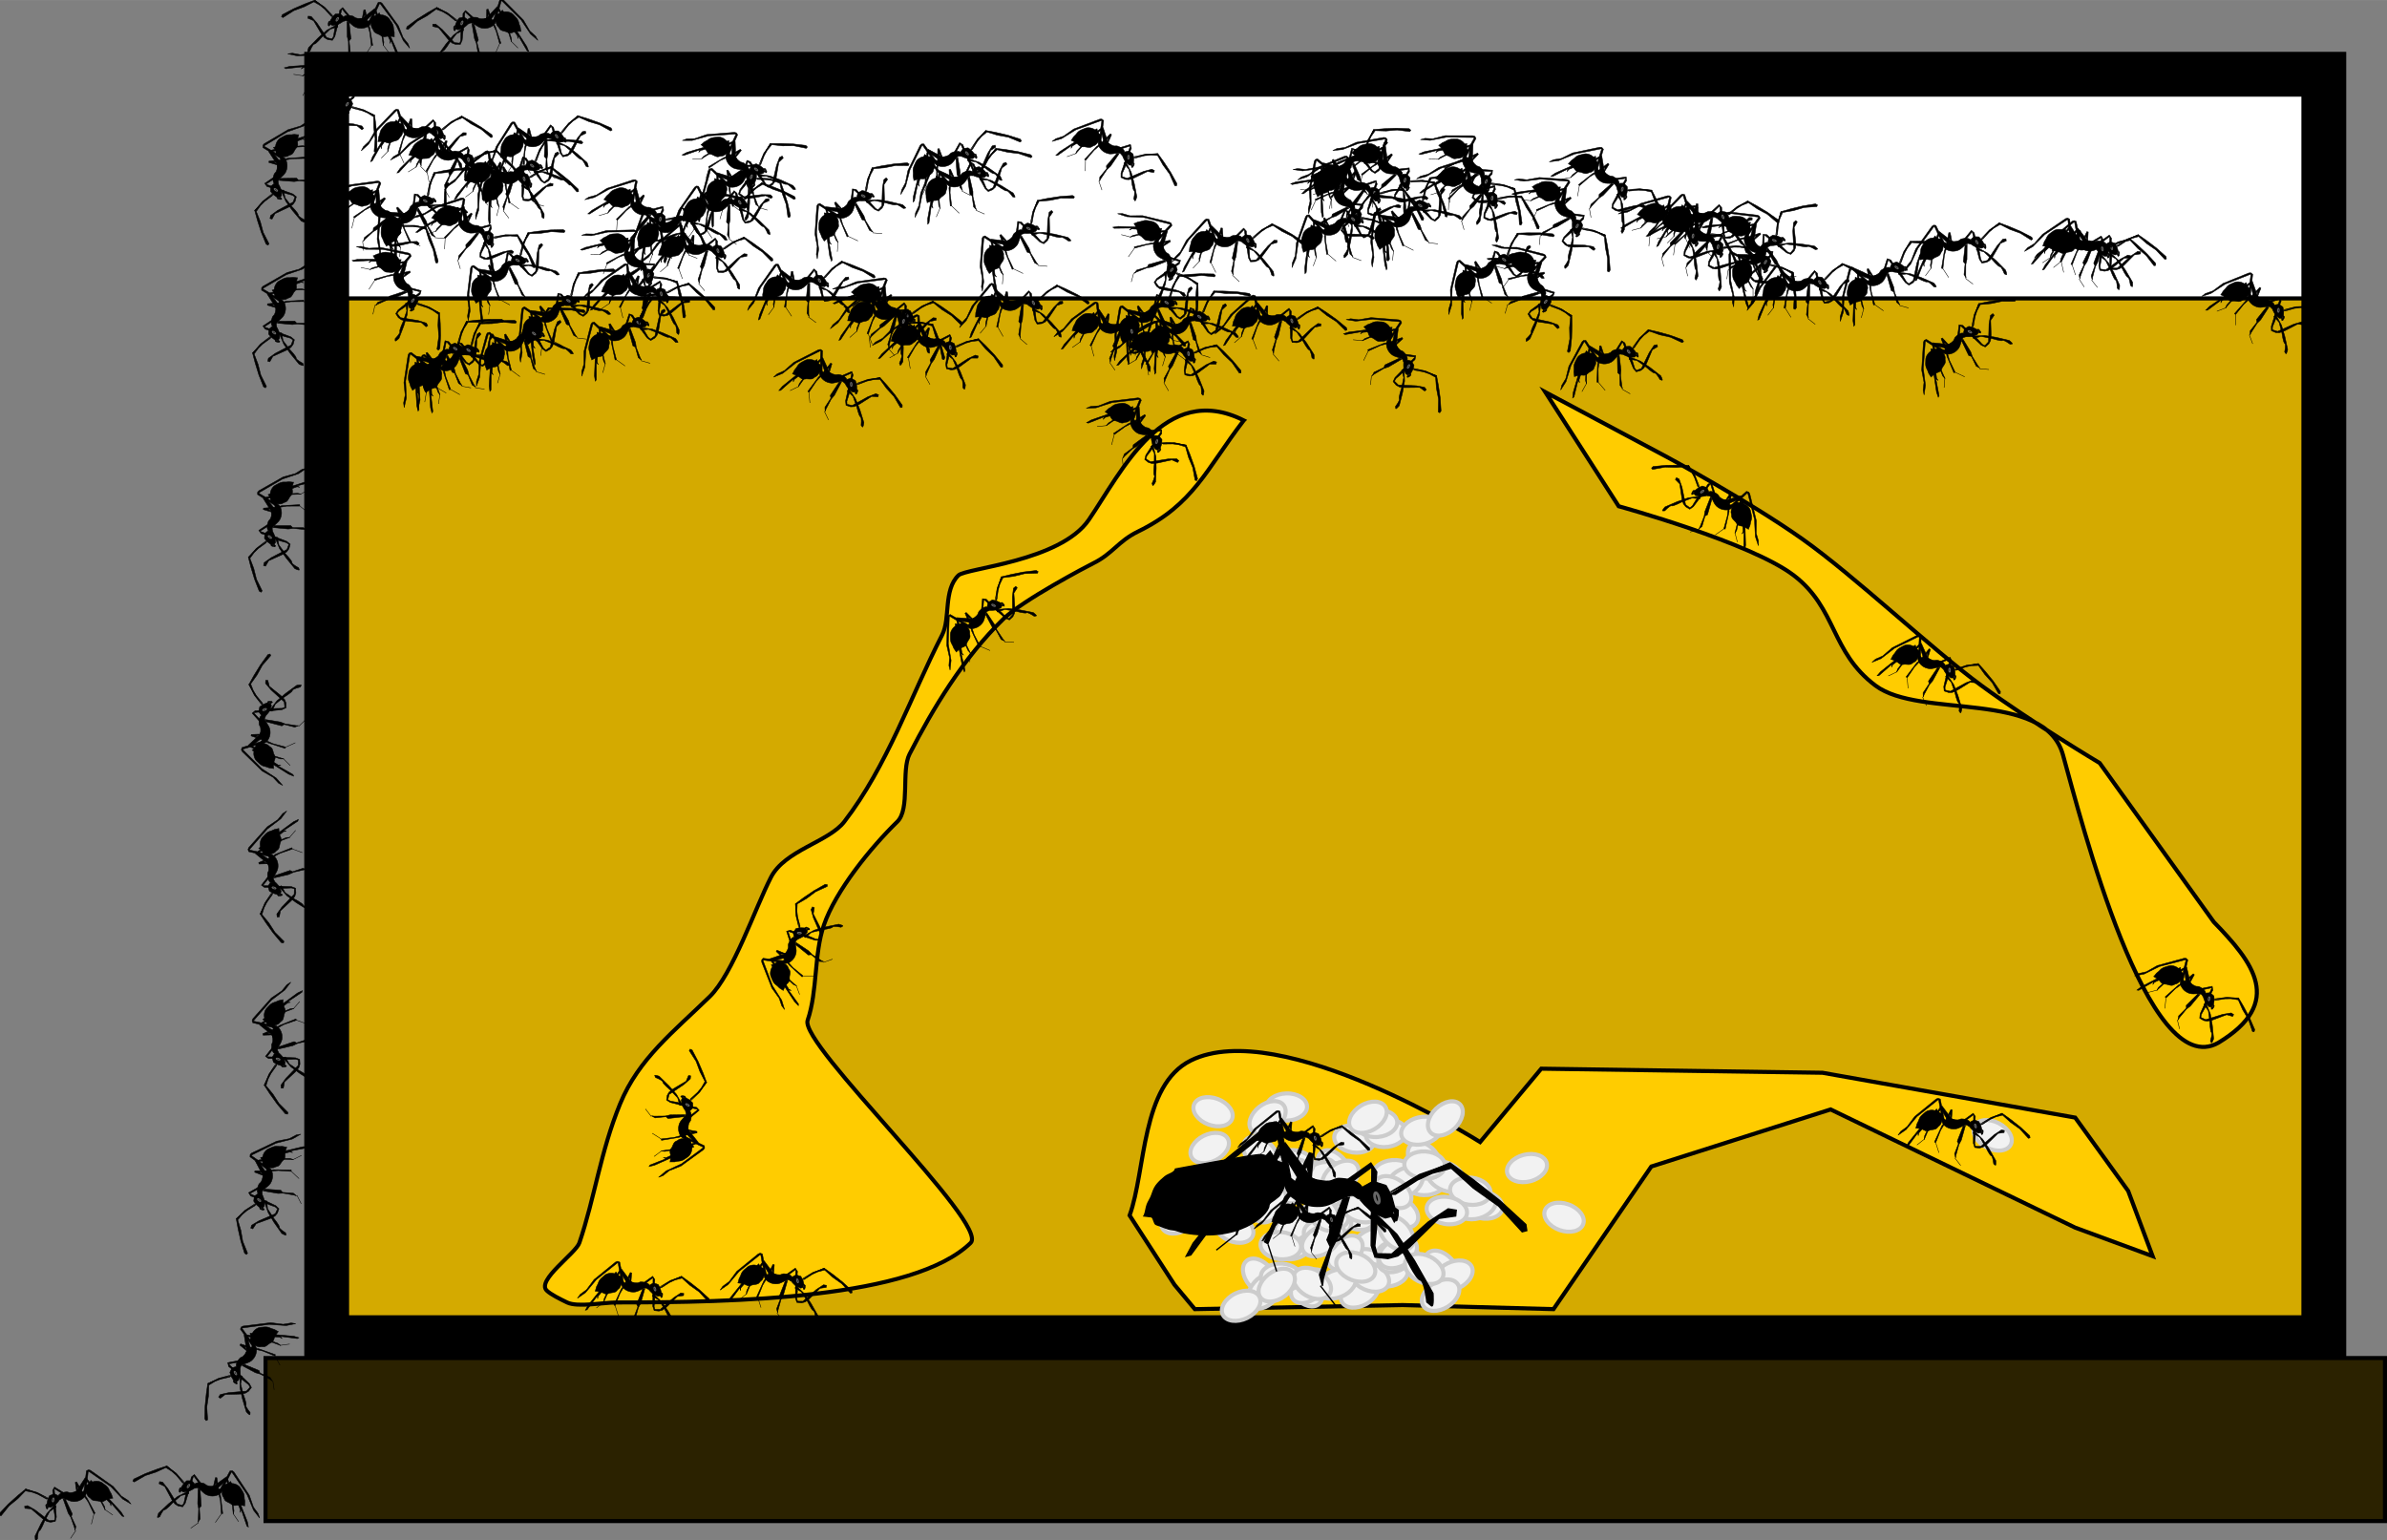 <?xml version="1.0" encoding="UTF-8"?>
<svg width="165.28mm" height="106.64mm" version="1.1" viewBox="0 0 585.65 377.85" xmlns="http://www.w3.org/2000/svg" xmlns:xlink="http://www.w3.org/1999/xlink">
<rect x="0" y="0" width="585.65" height="377.85" fill="#808080" stroke="none"/>
<g transform="translate(345.15 -449.15)">
<path d="m-260 462.36h490v320h-500v-320z" fill-rule="evenodd" stroke="#000" stroke-width="1px"/>
<path d="m-260 472.36h480v300h-480z" fill="#fff" fill-rule="evenodd" stroke="#000" stroke-width="1px"/>
<path d="m-280 782.36v40h520v-40z" fill="#2b2200" fill-rule="evenodd" stroke="#000" stroke-width="1px"/>
<path d="m-260 522.36h480v250h-480z" fill="#d4aa00" fill-rule="evenodd" stroke="#000" stroke-width="1px"/>
<path d="m-39.993 552.29c-19.484-9.8-30.015 12.692-38.003 24.373-7.018 10.261-30.168 11.86-32.003 13.649-3.742 3.648-1.921 10.57-4 14.624-7.726 15.064-13.397 32.037-24.002 45.821-3.823 4.969-14.581 6.981-18.001 13.649-3.865 7.535-9.362 23.75-15.001 29.247-8.82 8.598-17.456 15.244-22.002 26.323-4.846 11.81-6.223 23.074-10.001 34.122-0.887 2.593-10.579 9.186-8.001 11.699 0.978 0.954 3.253 2.073 5 2.925 2.545 1.24 9.092 0 12.001 0 29.231 0 72.949-0.919 87.007-14.624 4.673-4.555-42.02-48.697-40.003-54.595 2.473-7.231 1.518-16.139 4-23.398 2.865-8.379 11.461-18.972 18.001-25.348 3.207-3.127 0.921-12.52 3-16.574 5.747-11.206 13.183-23.575 23.002-33.147 4.75-4.63 20.689-13.009 22.002-13.649 4.8-2.34 6.2-5.46 11.001-7.799 13.818-6.735 16.723-15.237 26.002-27.298z" fill="#fc0" fill-rule="evenodd" stroke="#000" stroke-width=".987px"/>
<g transform="matrix(.349 0 0 .349 -304.73 630.21)">
<g transform="matrix(-.503 -.291 -.291 .503 619.09 206.55)">
<path d="m260.75 504.72-2.528-4.214-5.899-1.264-4.214 2.528-4.003 4.003-1.896 0.211-1.054 1.896-0.632 2.318 0.632 0.632 1.686-2.95 0.632-0.632 0.632 0.632-2.95 2.107v1.264l2.318-1.475 1.896 1.896 5.899 0.843 5.057-1.264 2.528-0.843z" stroke="#000" stroke-width=".596px"/>
<path d="m261.17 505.14c3.133-1.682 7.367 0.069 10.535 1.686 1.415 0.723 2.065 2.466 3.371 3.371 1.395 0.967 3.047 1.507 4.635 2.107 1.58 0.596 3.491 0.468 4.846 1.475 1.22 0.906 1.223 3.016 2.528 3.792 1.333 0.793 3.841-0.911 4.635 0.421 0.822 1.378-0.669 3.391-1.896 4.425-2.32 1.953-5.824 2.304-8.849 2.107-3.15-0.205-6.299-1.511-8.849-3.371-2.907-2.12-4.343-5.747-6.742-8.428-0.729-0.814-1.344-1.822-2.318-2.318-1.204-0.613-3.363 0.557-4.003-0.632-0.804-1.494 0.612-3.832 2.107-4.635z" stroke="#000" stroke-width=".596px"/>
<path d="m292.57 517.15c0.626-1.367 1.37-2.961 2.739-3.582 0.962-0.436 2.111 0.097 3.16 0.211 2.824 0.305 5.817 0.145 8.428 1.264 2.208 0.946 4.212 2.53 5.689 4.425 1.179 1.513 1.655 3.467 2.318 5.267 0.507 1.376 0.986 2.774 1.264 4.214 0.147 0.762 0.231 1.542 0.211 2.318-0.038 1.489-0.483 2.942-0.632 4.425-0.12 1.19-0.017 2.402-0.211 3.582-0.259 1.58-1.052 3.048-1.264 4.635-0.019 0.139 0 0.421 0 0.421s-1.957-0.866-2.95-1.264c-1.114-0.447-2.21-0.962-3.371-1.264-2.269-0.59-4.861 4e-3 -6.953-1.054-1.418-0.717-2.223-2.272-3.371-3.371-1.652-1.581-3.875-2.678-5.057-4.635-0.713-1.181-0.66-2.681-1.054-4.003-0.254-0.851-0.792-1.641-0.843-2.528-0.178-3.08 0.611-6.255 1.896-9.06z" stroke="#000" stroke-width=".596px"/>
<path d="m251.27 515.05-9.481 0.211-11.799 6.321s-9.692 6.742-11.588 6.11c-1.896-0.632-7.374 6.953-7.374 6.953s-1.054 0.211-2.528 0.421c-1.475 0.211 2.107-5.057 2.107-5.057l14.327-8.428 12.431-6.11 8.428-2.107 2.739-0.632h2.95z" stroke="#000" stroke-width=".596px"/>
<path d="m249.16 500.72-7.164-13.063-9.692-11.378" stroke="#000" stroke-width=".596px"/>
<path d="m248.74 501.56-7.374-13.695-8.428-11.378-12.642 1.264-14.749 2.107-15.17 3.371-1.686 2.107 1.475 1.475 14.749-4.635 13.485-1.264 12.852-2.739 6.11 6.11 4.214 5.899 5.267 10.324z" stroke="#000" stroke-width=".596px"/>
<path d="m265.81 513.57-2.95 19.384-2.739 1.896-2.107 13.063-3.582 3.582 1.264-2.95 3.371-13.063 0.211-6.11 4.425-17.488z" stroke="#000" stroke-width=".596px"/>
<path d="m274.09 512.37 8.428 0.421 17.698-7.585 1.264 4.635 0.632 20.438-0.843 5.478-1.054 11.588-1.686 3.792 2.107-18.12-1.054-23.809-12.01 6.532-6.532 0.632-5.899-0.843z" stroke="#000" stroke-width=".596px"/>
<path d="m287.09 523.35 13.266-13.917 7.156-8.646 0.698 0.843 11.784 29.973 3.491 20.243 5.062 10.754-0.524-5.693-3.84-8.856-1.746-15.182-11.958-31.45-1.571-1.898-2.793-0.422-15.36 17.713z" stroke="#000" stroke-width=".543px"/>
<path d="m268.76 506.41-5.689-12.431-4.214 2.107-1.896 4.003-10.113 16.856-3.582 7.796-2.528 2.528-5.689-3.16-6.953-20.438-4.635-9.271-3.371-1.264-1.054 2.318 5.899 4.635 4.846 17.488 2.528 5.899 3.16 3.16 5.267 2.318 4.003-3.582 17.066-30.13 5.267 12.01z" stroke="#000" stroke-width=".596px"/>
<path d="m290.84 520.34 11.167-5.689 6.11 33.079-1.054 3.16 2.107-2.95 2.318 20.859 1.475 1.475 0.211-6.532-4.003-25.916-5.057-26.126-13.695 6.953z" stroke="#000" stroke-width=".596px"/>
<path d="m287.72 518.63 1.054-14.959-1.686-0.421-5.057 10.535 5.057-4.635-1.054 8.217z" stroke="#000" stroke-width=".596px"/>
<path d="m288.35 526-2.107 21.491h-1.686l2.318-15.802-0.211-15.381z" stroke="#000" stroke-width=".596px"/>
<path d="m284.35 547.7-9.271 8.428z" fill="none" stroke="#000" stroke-width=".596px"/>
<path d="m298.38 550.14 4.425 11.167z" fill="none" stroke="#000" stroke-width=".596px"/>
<path d="m255.27 551.92-10.746 4.425z" fill="none" stroke="#000" stroke-width=".596px"/>
<ellipse transform="matrix(.421 .421 -.421 .421 350.03 257.42)" cx="180" cy="410.36" rx="1.5" ry="4" stroke="#666" stroke-width="2"/>
</g>
</g>
<g id="a" transform="matrix(.349 0 0 .349 -269.73 628.21)">
<g transform="matrix(-.503 -.291 -.291 .503 619.09 206.55)">
<path d="m260.75 504.72-2.528-4.214-5.899-1.264-4.214 2.528-4.003 4.003-1.896 0.211-1.054 1.896-0.632 2.318 0.632 0.632 1.686-2.95 0.632-0.632 0.632 0.632-2.95 2.107v1.264l2.318-1.475 1.896 1.896 5.899 0.843 5.057-1.264 2.528-0.843z" stroke="#000" stroke-width=".596px"/>
<path d="m261.17 505.14c3.133-1.682 7.367 0.069 10.535 1.686 1.415 0.723 2.065 2.466 3.371 3.371 1.395 0.967 3.047 1.507 4.635 2.107 1.58 0.596 3.491 0.468 4.846 1.475 1.22 0.906 1.223 3.016 2.528 3.792 1.333 0.793 3.841-0.911 4.635 0.421 0.822 1.378-0.669 3.391-1.896 4.425-2.32 1.953-5.824 2.304-8.849 2.107-3.15-0.205-6.299-1.511-8.849-3.371-2.907-2.12-4.343-5.747-6.742-8.428-0.729-0.814-1.344-1.822-2.318-2.318-1.204-0.613-3.363 0.557-4.003-0.632-0.804-1.494 0.612-3.832 2.107-4.635z" stroke="#000" stroke-width=".596px"/>
<path d="m292.57 517.15c0.626-1.367 1.37-2.961 2.739-3.582 0.962-0.436 2.111 0.097 3.16 0.211 2.824 0.305 5.817 0.145 8.428 1.264 2.208 0.946 4.212 2.53 5.689 4.425 1.179 1.513 1.655 3.467 2.318 5.267 0.507 1.376 0.986 2.774 1.264 4.214 0.147 0.762 0.231 1.542 0.211 2.318-0.038 1.489-0.483 2.942-0.632 4.425-0.12 1.19-0.017 2.402-0.211 3.582-0.259 1.58-1.052 3.048-1.264 4.635-0.019 0.139 0 0.421 0 0.421s-1.957-0.866-2.95-1.264c-1.114-0.447-2.21-0.962-3.371-1.264-2.269-0.59-4.861 4e-3 -6.953-1.054-1.418-0.717-2.223-2.272-3.371-3.371-1.652-1.581-3.875-2.678-5.057-4.635-0.713-1.181-0.66-2.681-1.054-4.003-0.254-0.851-0.792-1.641-0.843-2.528-0.178-3.08 0.611-6.255 1.896-9.06z" stroke="#000" stroke-width=".596px"/>
<path d="m251.27 515.05-9.481 0.211-11.799 6.321s-9.692 6.742-11.588 6.11c-1.896-0.632-7.374 6.953-7.374 6.953s-1.054 0.211-2.528 0.421c-1.475 0.211 2.107-5.057 2.107-5.057l14.327-8.428 12.431-6.11 8.428-2.107 2.739-0.632h2.95z" stroke="#000" stroke-width=".596px"/>
<path d="m249.16 500.72-7.164-13.063-9.692-11.378" stroke="#000" stroke-width=".596px"/>
<path d="m248.74 501.56-7.374-13.695-8.428-11.378-12.642 1.264-14.749 2.107-15.17 3.371-1.686 2.107 1.475 1.475 14.749-4.635 13.485-1.264 12.852-2.739 6.11 6.11 4.214 5.899 5.267 10.324z" stroke="#000" stroke-width=".596px"/>
<path d="m265.81 513.57-2.95 19.384-2.739 1.896-2.107 13.063-3.582 3.582 1.264-2.95 3.371-13.063 0.211-6.11 4.425-17.488z" stroke="#000" stroke-width=".596px"/>
<path d="m274.09 512.37 8.428 0.421 17.698-7.585 1.264 4.635 0.632 20.438-0.843 5.478-1.054 11.588-1.686 3.792 2.107-18.12-1.054-23.809-12.01 6.532-6.532 0.632-5.899-0.843z" stroke="#000" stroke-width=".596px"/>
<path d="m287.09 523.35 13.266-13.917 7.156-8.646 0.698 0.843 11.784 29.973 3.491 20.243 5.062 10.754-0.524-5.693-3.84-8.856-1.746-15.182-11.958-31.45-1.571-1.898-2.793-0.422-15.36 17.713z" stroke="#000" stroke-width=".543px"/>
<path d="m268.76 506.41-5.689-12.431-4.214 2.107-1.896 4.003-10.113 16.856-3.582 7.796-2.528 2.528-5.689-3.16-6.953-20.438-4.635-9.271-3.371-1.264-1.054 2.318 5.899 4.635 4.846 17.488 2.528 5.899 3.16 3.16 5.267 2.318 4.003-3.582 17.066-30.13 5.267 12.01z" stroke="#000" stroke-width=".596px"/>
<path d="m290.84 520.34 11.167-5.689 6.11 33.079-1.054 3.16 2.107-2.95 2.318 20.859 1.475 1.475 0.211-6.532-4.003-25.916-5.057-26.126-13.695 6.953z" stroke="#000" stroke-width=".596px"/>
<path d="m287.72 518.63 1.054-14.959-1.686-0.421-5.057 10.535 5.057-4.635-1.054 8.217z" stroke="#000" stroke-width=".596px"/>
<path d="m288.35 526-2.107 21.491h-1.686l2.318-15.802-0.211-15.381z" stroke="#000" stroke-width=".596px"/>
<path d="m284.35 547.7-9.271 8.428z" fill="none" stroke="#000" stroke-width=".596px"/>
<path d="m298.38 550.14 4.425 11.167z" fill="none" stroke="#000" stroke-width=".596px"/>
<path d="m255.27 551.92-10.746 4.425z" fill="none" stroke="#000" stroke-width=".596px"/>
<ellipse transform="matrix(.421 .421 -.421 .421 350.03 257.42)" cx="180" cy="410.36" rx="1.5" ry="4" stroke="#666" stroke-width="2"/>
</g>
</g>
<g transform="matrix(.09 -.337 -.337 -.09 -76.927 871.23)">
<g transform="matrix(-.503 -.291 -.291 .503 619.09 206.55)">
<path d="m260.75 504.72-2.528-4.214-5.899-1.264-4.214 2.528-4.003 4.003-1.896 0.211-1.054 1.896-0.632 2.318 0.632 0.632 1.686-2.95 0.632-0.632 0.632 0.632-2.95 2.107v1.264l2.318-1.475 1.896 1.896 5.899 0.843 5.057-1.264 2.528-0.843z" stroke="#000" stroke-width=".596px"/>
<path d="m261.17 505.14c3.133-1.682 7.367 0.069 10.535 1.686 1.415 0.723 2.065 2.466 3.371 3.371 1.395 0.967 3.047 1.507 4.635 2.107 1.58 0.596 3.491 0.468 4.846 1.475 1.22 0.906 1.223 3.016 2.528 3.792 1.333 0.793 3.841-0.911 4.635 0.421 0.822 1.378-0.669 3.391-1.896 4.425-2.32 1.953-5.824 2.304-8.849 2.107-3.15-0.205-6.299-1.511-8.849-3.371-2.907-2.12-4.343-5.747-6.742-8.428-0.729-0.814-1.344-1.822-2.318-2.318-1.204-0.613-3.363 0.557-4.003-0.632-0.804-1.494 0.612-3.832 2.107-4.635z" stroke="#000" stroke-width=".596px"/>
<path d="m292.57 517.15c0.626-1.367 1.37-2.961 2.739-3.582 0.962-0.436 2.111 0.097 3.16 0.211 2.824 0.305 5.817 0.145 8.428 1.264 2.208 0.946 4.212 2.53 5.689 4.425 1.179 1.513 1.655 3.467 2.318 5.267 0.507 1.376 0.986 2.774 1.264 4.214 0.147 0.762 0.231 1.542 0.211 2.318-0.038 1.489-0.483 2.942-0.632 4.425-0.12 1.19-0.017 2.402-0.211 3.582-0.259 1.58-1.052 3.048-1.264 4.635-0.019 0.139 0 0.421 0 0.421s-1.957-0.866-2.95-1.264c-1.114-0.447-2.21-0.962-3.371-1.264-2.269-0.59-4.861 4e-3 -6.953-1.054-1.418-0.717-2.223-2.272-3.371-3.371-1.652-1.581-3.875-2.678-5.057-4.635-0.713-1.181-0.66-2.681-1.054-4.003-0.254-0.851-0.792-1.641-0.843-2.528-0.178-3.08 0.611-6.255 1.896-9.06z" stroke="#000" stroke-width=".596px"/>
<path d="m251.27 515.05-9.481 0.211-11.799 6.321s-9.692 6.742-11.588 6.11c-1.896-0.632-7.374 6.953-7.374 6.953s-1.054 0.211-2.528 0.421c-1.475 0.211 2.107-5.057 2.107-5.057l14.327-8.428 12.431-6.11 8.428-2.107 2.739-0.632h2.95z" stroke="#000" stroke-width=".596px"/>
<path d="m249.16 500.72-7.164-13.063-9.692-11.378" stroke="#000" stroke-width=".596px"/>
<path d="m248.74 501.56-7.374-13.695-8.428-11.378-12.642 1.264-14.749 2.107-15.17 3.371-1.686 2.107 1.475 1.475 14.749-4.635 13.485-1.264 12.852-2.739 6.11 6.11 4.214 5.899 5.267 10.324z" stroke="#000" stroke-width=".596px"/>
<path d="m265.81 513.57-2.95 19.384-2.739 1.896-2.107 13.063-3.582 3.582 1.264-2.95 3.371-13.063 0.211-6.11 4.425-17.488z" stroke="#000" stroke-width=".596px"/>
<path d="m274.09 512.37 8.428 0.421 17.698-7.585 1.264 4.635 0.632 20.438-0.843 5.478-1.054 11.588-1.686 3.792 2.107-18.12-1.054-23.809-12.01 6.532-6.532 0.632-5.899-0.843z" stroke="#000" stroke-width=".596px"/>
<path d="m287.09 523.35 13.266-13.917 7.156-8.646 0.698 0.843 11.784 29.973 3.491 20.243 5.062 10.754-0.524-5.693-3.84-8.856-1.746-15.182-11.958-31.45-1.571-1.898-2.793-0.422-15.36 17.713z" stroke="#000" stroke-width=".543px"/>
<path d="m268.76 506.41-5.689-12.431-4.214 2.107-1.896 4.003-10.113 16.856-3.582 7.796-2.528 2.528-5.689-3.16-6.953-20.438-4.635-9.271-3.371-1.264-1.054 2.318 5.899 4.635 4.846 17.488 2.528 5.899 3.16 3.16 5.267 2.318 4.003-3.582 17.066-30.13 5.267 12.01z" stroke="#000" stroke-width=".596px"/>
<path d="m290.84 520.34 11.167-5.689 6.11 33.079-1.054 3.16 2.107-2.95 2.318 20.859 1.475 1.475 0.211-6.532-4.003-25.916-5.057-26.126-13.695 6.953z" stroke="#000" stroke-width=".596px"/>
<path d="m287.72 518.63 1.054-14.959-1.686-0.421-5.057 10.535 5.057-4.635-1.054 8.217z" stroke="#000" stroke-width=".596px"/>
<path d="m288.35 526-2.107 21.491h-1.686l2.318-15.802-0.211-15.381z" stroke="#000" stroke-width=".596px"/>
<path d="m284.35 547.7-9.271 8.428z" fill="none" stroke="#000" stroke-width=".596px"/>
<path d="m298.38 550.14 4.425 11.167z" fill="none" stroke="#000" stroke-width=".596px"/>
<path d="m255.27 551.92-10.746 4.425z" fill="none" stroke="#000" stroke-width=".596px"/>
<ellipse transform="matrix(.421 .421 -.421 .421 350.03 257.42)" cx="180" cy="410.36" rx="1.5" ry="4" stroke="#666" stroke-width="2"/>
</g>
</g>
<path d="m34 545.36 30 16s20.011 10.819 33 20 31.701 26.978 44 36 29 19 29 19l28 39c9.609 9.876 17.459 19.752 1.142 29.627-17.429 9.959-33.635-54.495-38.142-70.627s-34.982-8.735-46-17-9.446-18.896-20-27c-10.554-8.104-43-17-43-17z" fill="#fc0" fill-rule="evenodd" stroke="#000" stroke-width="1px"/>
<path d="m-68 747.36c4-11 2.799-31.953 15-38 22.03-10.919 71 20 71 20l15-18 69 1 62 11 13 18 6 16-19-7-60-29-44 14-24 35-37-1-51 1-5-6z" fill="#fc0" fill-rule="evenodd" stroke="#000" stroke-width="1px"/>
<ellipse transform="matrix(.669 .744 -.744 .669 0 0)" cx="552.2" cy="529.92" rx="5" ry="3.333" fill="#f2f2f2" stroke="#ccc" stroke-linecap="round" stroke-linejoin="bevel"/>
<ellipse transform="matrix(.697 .717 -.717 .697 0 0)" cx="501.42" cy="544.62" rx="5" ry="3.333" fill="#f2f2f2" stroke="#ccc" stroke-linecap="round" stroke-linejoin="bevel"/>
<ellipse transform="matrix(.848 -.529 .529 .848 0 0)" cx="-443.37" cy="605.45" rx="5" ry="3.333" fill="#f2f2f2" stroke="#ccc" stroke-linecap="round" stroke-linejoin="bevel"/>
<ellipse transform="matrix(.645 .764 -.764 .645 0 0)" cx="559.3" cy="519.42" rx="5" ry="3.333" fill="#f2f2f2" stroke="#ccc" stroke-linecap="round" stroke-linejoin="bevel"/>
<ellipse transform="matrix(.861 -.508 .508 .861 0 0)" cx="-390.94" cy="645.4" rx="5" ry="3.333" fill="#f2f2f2" stroke="#ccc" stroke-linecap="round" stroke-linejoin="bevel"/>
<ellipse transform="matrix(.989 .145 -.145 .989 0 0)" cx="93.034" cy="723.07" rx="5" ry="3.333" fill="#f2f2f2" stroke="#ccc" stroke-linecap="round" stroke-linejoin="bevel"/>
<ellipse transform="matrix(.997 -.078 .078 .997 0 0)" cx="-60.792" cy="734.57" rx="5" ry="3.333" fill="#f2f2f2" stroke="#ccc" stroke-linecap="round" stroke-linejoin="bevel"/>
<ellipse transform="matrix(.671 -.742 .742 .671 0 0)" cx="-591.22" cy="487.68" rx="5" ry="3.333" fill="#f2f2f2" stroke="#ccc" stroke-linecap="round" stroke-linejoin="bevel"/>
<ellipse transform="matrix(.599 -.801 .801 .599 0 0)" cx="-614.01" cy="429.12" rx="5" ry="3.333" fill="#f2f2f2" stroke="#ccc" stroke-linecap="round" stroke-linejoin="bevel"/>
<ellipse transform="matrix(.898 -.44 .44 .898 0 0)" cx="-356.39" cy="665.5" rx="5" ry="3.333" fill="#f2f2f2" stroke="#ccc" stroke-linecap="round" stroke-linejoin="bevel"/>
<ellipse transform="matrix(.783 .622 -.622 .783 0 0)" cx="434.58" cy="594.37" rx="5" ry="3.333" fill="#f2f2f2" stroke="#ccc" stroke-linecap="round" stroke-linejoin="bevel"/>
<ellipse transform="matrix(.995 -.096 .096 .995 0 0)" cx="-77.88" cy="757.78" rx="5" ry="3.333" fill="#f2f2f2" stroke="#ccc" stroke-linecap="round" stroke-linejoin="bevel"/>
<ellipse transform="matrix(.903 .43 -.43 .903 0 0)" cx="309.7" cy="680.01" rx="5" ry="3.333" fill="#f2f2f2" stroke="#ccc" stroke-linecap="round" stroke-linejoin="bevel"/>
<ellipse transform="matrix(.89 .457 -.457 .89 0 0)" cx="296.91" cy="678.67" rx="5" ry="3.333" fill="#f2f2f2" stroke="#ccc" stroke-linecap="round" stroke-linejoin="bevel"/>
<ellipse transform="matrix(.87 -.493 .493 .87 0 0)" cx="-387.79" cy="660.93" rx="5" ry="3.333" fill="#f2f2f2" stroke="#ccc" stroke-linecap="round" stroke-linejoin="bevel"/>
<ellipse transform="matrix(.723 .69 -.69 .723 0 0)" cx="503.43" cy="553.44" rx="5" ry="3.333" fill="#f2f2f2" stroke="#ccc" stroke-linecap="round" stroke-linejoin="bevel"/>
<ellipse transform="matrix(.615 .788 -.788 .615 0 0)" cx="569.29" cy="466.99" rx="5" ry="3.333" fill="#f2f2f2" stroke="#ccc" stroke-linecap="round" stroke-linejoin="bevel"/>
<ellipse transform="matrix(.669 .743 -.743 .669 0 0)" cx="570.84" cy="502.52" rx="5" ry="3.333" fill="#f2f2f2" stroke="#ccc" stroke-linecap="round" stroke-linejoin="bevel"/>
<ellipse transform="matrix(.8 .601 -.601 .8 0 0)" cx="415.54" cy="618.65" rx="5" ry="3.333" fill="#f2f2f2" stroke="#ccc" stroke-linecap="round" stroke-linejoin="bevel"/>
<ellipse transform="matrix(.878 -.478 .478 .878 0 0)" cx="-383.26" cy="645.74" rx="5" ry="3.333" fill="#f2f2f2" stroke="#ccc" stroke-linecap="round" stroke-linejoin="bevel"/>
<ellipse transform="matrix(1 -.03 .03 1 0 0)" cx="-51.043" cy="719.23" rx="5" ry="3.333" fill="#f2f2f2" stroke="#ccc" stroke-linecap="round" stroke-linejoin="bevel"/>
<ellipse transform="matrix(.994 .106 -.106 .994 0 0)" cx="70.492" cy="757.25" rx="5" ry="3.333" fill="#f2f2f2" stroke="#ccc" stroke-linecap="round" stroke-linejoin="bevel"/>
<ellipse transform="matrix(.754 -.657 .657 .754 0 0)" cx="-520.49" cy="560.71" rx="5" ry="3.333" fill="#f2f2f2" stroke="#ccc" stroke-linecap="round" stroke-linejoin="bevel"/>
<ellipse transform="matrix(.857 .516 -.516 .857 0 0)" cx="356.01" cy="649.74" rx="5" ry="3.333" fill="#f2f2f2" stroke="#ccc" stroke-linecap="round" stroke-linejoin="bevel"/>
<ellipse transform="matrix(.969 .247 -.247 .969 0 0)" cx="178.35" cy="737.88" rx="5" ry="3.333" fill="#f2f2f2" stroke="#ccc" stroke-linecap="round" stroke-linejoin="bevel"/>
<ellipse transform="matrix(.918 .398 -.398 .918 0 0)" cx="294.76" cy="702.75" rx="5" ry="3.333" fill="#f2f2f2" stroke="#ccc" stroke-linecap="round" stroke-linejoin="bevel"/>
<ellipse transform="matrix(.901 .434 -.434 .901 0 0)" cx="306.93" cy="681.04" rx="5" ry="3.333" fill="#f2f2f2" stroke="#ccc" stroke-linecap="round" stroke-linejoin="bevel"/>
<ellipse transform="matrix(.919 .395 -.395 .919 0 0)" cx="257.31" cy="705.99" rx="5" ry="3.333" fill="#f2f2f2" stroke="#ccc" stroke-linecap="round" stroke-linejoin="bevel"/>
<ellipse transform="matrix(.995 .103 -.103 .995 0 0)" cx="46.96" cy="753.72" rx="5" ry="3.333" fill="#f2f2f2" stroke="#ccc" stroke-linecap="round" stroke-linejoin="bevel"/>
<ellipse transform="matrix(.993 -.116 .116 .993 0 0)" cx="-81.013" cy="734.79" rx="5" ry="3.333" fill="#f2f2f2" stroke="#ccc" stroke-linecap="round" stroke-linejoin="bevel"/>
<ellipse transform="matrix(.846 .534 -.534 .846 0 0)" cx="396.76" cy="631.93" rx="5" ry="3.333" fill="#f2f2f2" stroke="#ccc" stroke-linecap="round" stroke-linejoin="bevel"/>
<ellipse transform="matrix(.738 -.675 .675 .738 0 0)" cx="-521.66" cy="547.92" rx="5" ry="3.333" fill="#f2f2f2" stroke="#ccc" stroke-linecap="round" stroke-linejoin="bevel"/>
<ellipse transform="matrix(.897 -.441 .441 .897 0 0)" cx="-326.12" cy="689.3" rx="5" ry="3.333" fill="#f2f2f2" stroke="#ccc" stroke-linecap="round" stroke-linejoin="bevel"/>
<ellipse transform="matrix(.898 -.441 .441 .898 0 0)" cx="-365.39" cy="634.39" rx="5" ry="3.333" fill="#f2f2f2" stroke="#ccc" stroke-linecap="round" stroke-linejoin="bevel"/>
<ellipse transform="matrix(.926 -.377 .377 .926 0 0)" cx="-304.22" cy="701.41" rx="5" ry="3.333" fill="#f2f2f2" stroke="#ccc" stroke-linecap="round" stroke-linejoin="bevel"/>
<ellipse transform="matrix(.885 .466 -.466 .885 0 0)" cx="352.13" cy="648.3" rx="5" ry="3.333" fill="#f2f2f2" stroke="#ccc" stroke-linecap="round" stroke-linejoin="bevel"/>
<ellipse transform="matrix(.977 .211 -.211 .977 0 0)" cx="175.47" cy="724.4" rx="5" ry="3.333" fill="#f2f2f2" stroke="#ccc" stroke-linecap="round" stroke-linejoin="bevel"/>
<ellipse transform="matrix(.941 .339 -.339 .941 0 0)" cx="289.7" cy="690.33" rx="5" ry="3.333" fill="#f2f2f2" stroke="#ccc" stroke-linecap="round" stroke-linejoin="bevel"/>
<ellipse transform="matrix(.887 .462 -.462 .887 0 0)" cx="463.61" cy="578.95" rx="5" ry="3.333" fill="#f2f2f2" stroke="#ccc" stroke-linecap="round" stroke-linejoin="bevel"/>
<ellipse transform="matrix(.963 -.27 .27 .963 0 0)" cx="-184.74" cy="721.66" rx="5" ry="3.333" fill="#f2f2f2" stroke="#ccc" stroke-linecap="round" stroke-linejoin="bevel"/>
<ellipse transform="matrix(1 .013 -.013 1 0 0)" cx="-10.485" cy="751.76" rx="5" ry="3.333" fill="#f2f2f2" stroke="#ccc" stroke-linecap="round" stroke-linejoin="bevel"/>
<ellipse transform="matrix(.836 -.548 .548 .836 0 0)" cx="-405.99" cy="618.28" rx="5" ry="3.333" fill="#f2f2f2" stroke="#ccc" stroke-linecap="round" stroke-linejoin="bevel"/>
<ellipse transform="matrix(.623 -.783 .783 .623 0 0)" cx="-590.44" cy="442.43" rx="5" ry="3.333" fill="#f2f2f2" stroke="#ccc" stroke-linecap="round" stroke-linejoin="bevel"/>
<ellipse transform="matrix(.935 .354 -.354 .935 0 0)" cx="211.22" cy="692.14" rx="5" ry="3.333" fill="#f2f2f2" stroke="#ccc" stroke-linecap="round" stroke-linejoin="bevel"/>
<ellipse transform="matrix(.765 -.644 .644 .765 0 0)" cx="-492.17" cy="555.43" rx="5" ry="3.333" fill="#f2f2f2" stroke="#ccc" stroke-linecap="round" stroke-linejoin="bevel"/>
<ellipse transform="matrix(.969 -.249 .249 .969 0 0)" cx="-154.47" cy="719.59" rx="5" ry="3.333" fill="#f2f2f2" stroke="#ccc" stroke-linecap="round" stroke-linejoin="bevel"/>
<ellipse transform="matrix(.848 -.53 .53 .848 0 0)" cx="-403.47" cy="641.04" rx="5" ry="3.333" fill="#f2f2f2" stroke="#ccc" stroke-linecap="round" stroke-linejoin="bevel"/>
<ellipse transform="matrix(.829 .559 -.559 .829 0 0)" cx="411.87" cy="616.9" rx="5" ry="3.333" fill="#f2f2f2" stroke="#ccc" stroke-linecap="round" stroke-linejoin="bevel"/>
<ellipse transform="matrix(.998 .057 -.057 .998 0 0)" cx="12.736" cy="763.31" rx="5" ry="3.333" fill="#f2f2f2" stroke="#ccc" stroke-linecap="round" stroke-linejoin="bevel"/>
<ellipse transform="matrix(.925 .38 -.38 .925 0 0)" cx="277.22" cy="707.76" rx="5" ry="3.333" fill="#f2f2f2" stroke="#ccc" stroke-linecap="round" stroke-linejoin="bevel"/>
<ellipse transform="matrix(.859 .512 -.512 .859 0 0)" cx="371.25" cy="668.17" rx="5" ry="3.333" fill="#f2f2f2" stroke="#ccc" stroke-linecap="round" stroke-linejoin="bevel"/>
<ellipse transform="matrix(.636 .772 -.772 .636 0 0)" cx="568.95" cy="463.07" rx="5" ry="3.333" fill="#f2f2f2" stroke="#ccc" stroke-linecap="round" stroke-linejoin="bevel"/>
<ellipse transform="matrix(.992 .128 -.128 .992 0 0)" cx="110.32" cy="733.16" rx="5" ry="3.333" fill="#f2f2f2" stroke="#ccc" stroke-linecap="round" stroke-linejoin="bevel"/>
<ellipse transform="matrix(.998 .057 -.057 .998 0 0)" cx="46.309" cy="733.82" rx="5" ry="3.333" fill="#f2f2f2" stroke="#ccc" stroke-linecap="round" stroke-linejoin="bevel"/>
<ellipse transform="matrix(1 .016 -.016 1 0 0)" cx="9.838" cy="756.83" rx="5" ry="3.333" fill="#f2f2f2" stroke="#ccc" stroke-linecap="round" stroke-linejoin="bevel"/>
<ellipse transform="matrix(.794 -.608 .608 .794 0 0)" cx="-490.08" cy="587.54" rx="5" ry="3.333" fill="#f2f2f2" stroke="#ccc" stroke-linecap="round" stroke-linejoin="bevel"/>
<ellipse transform="matrix(1 .015 -.015 1 0 0)" cx="-8.398" cy="737.69" rx="5" ry="3.333" fill="#f2f2f2" stroke="#ccc" stroke-linecap="round" stroke-linejoin="bevel"/>
<ellipse transform="matrix(.992 -.126 .126 .992 0 0)" cx="-96.669" cy="720.82" rx="5" ry="3.333" fill="#f2f2f2" stroke="#ccc" stroke-linecap="round" stroke-linejoin="bevel"/>
<ellipse transform="matrix(.985 .17 -.17 .985 0 0)" cx="136.65" cy="733.94" rx="5" ry="3.333" fill="#f2f2f2" stroke="#ccc" stroke-linecap="round" stroke-linejoin="bevel"/>
<ellipse transform="matrix(.997 .083 -.083 .997 0 0)" cx="33.125" cy="734.11" rx="5" ry="3.333" fill="#f2f2f2" stroke="#ccc" stroke-linecap="round" stroke-linejoin="bevel"/>
<ellipse transform="matrix(.731 .682 -.682 .731 0 0)" cx="473.42" cy="559.96" rx="5" ry="3.333" fill="#f2f2f2" stroke="#ccc" stroke-linecap="round" stroke-linejoin="bevel"/>
<ellipse transform="matrix(.859 -.513 .513 .859 0 0)" cx="-404.28" cy="635.86" rx="5" ry="3.333" fill="#f2f2f2" stroke="#ccc" stroke-linecap="round" stroke-linejoin="bevel"/>
<ellipse transform="matrix(.967 .254 -.254 .967 0 0)" cx="150.58" cy="730.64" rx="5" ry="3.333" fill="#f2f2f2" stroke="#ccc" stroke-linecap="round" stroke-linejoin="bevel"/>
<ellipse transform="matrix(.969 .247 -.247 .969 0 0)" cx="173.43" cy="725.27" rx="5" ry="3.333" fill="#f2f2f2" stroke="#ccc" stroke-linecap="round" stroke-linejoin="bevel"/>
<ellipse transform="matrix(.873 -.487 .487 .873 0 0)" cx="-411.4" cy="619.73" rx="5" ry="3.333" fill="#f2f2f2" stroke="#ccc" stroke-linecap="round" stroke-linejoin="bevel"/>
<ellipse transform="matrix(.996 -.09 .09 .996 0 0)" cx="-72.52" cy="721.15" rx="5" ry="3.333" fill="#f2f2f2" stroke="#ccc" stroke-linecap="round" stroke-linejoin="bevel"/>
<ellipse transform="matrix(.624 .782 -.782 .624 0 0)" cx="570.56" cy="481.57" rx="5" ry="3.333" fill="#f2f2f2" stroke="#ccc" stroke-linecap="round" stroke-linejoin="bevel"/>
<ellipse transform="matrix(.796 -.606 .606 .796 0 0)" cx="-459.76" cy="577.06" rx="5" ry="3.333" fill="#f2f2f2" stroke="#ccc" stroke-linecap="round" stroke-linejoin="bevel"/>
<ellipse transform="matrix(.956 -.292 .292 .956 0 0)" cx="-246.22" cy="695.03" rx="5" ry="3.333" fill="#f2f2f2" stroke="#ccc" stroke-linecap="round" stroke-linejoin="bevel"/>
<ellipse transform="matrix(.668 .744 -.744 .668 0 0)" cx="530.97" cy="514.38" rx="5" ry="3.333" fill="#f2f2f2" stroke="#ccc" stroke-linecap="round" stroke-linejoin="bevel"/>
<ellipse transform="matrix(.973 -.232 .232 .973 0 0)" cx="-165.02" cy="707.39" rx="5" ry="3.333" fill="#f2f2f2" stroke="#ccc" stroke-linecap="round" stroke-linejoin="bevel"/>
<ellipse transform="matrix(.878 -.479 .479 .878 0 0)" cx="-364.17" cy="662.99" rx="5" ry="3.333" fill="#f2f2f2" stroke="#ccc" stroke-linecap="round" stroke-linejoin="bevel"/>
<ellipse transform="matrix(.978 -.208 .208 .978 0 0)" cx="-181.31" cy="714.91" rx="5" ry="3.333" fill="#f2f2f2" stroke="#ccc" stroke-linecap="round" stroke-linejoin="bevel"/>
<ellipse transform="matrix(.593 -.805 .805 .593 0 0)" cx="-619.55" cy="414.62" rx="5" ry="3.333" fill="#f2f2f2" stroke="#ccc" stroke-linecap="round" stroke-linejoin="bevel"/>
<ellipse transform="matrix(.787 -.617 .617 .787 0 0)" cx="-473.17" cy="548.18" rx="5" ry="3.333" fill="#f2f2f2" stroke="#ccc" stroke-linecap="round" stroke-linejoin="bevel"/>
<ellipse transform="matrix(.9 -.437 .437 .9 0 0)" cx="-372.5" cy="674.17" rx="5" ry="3.333" fill="#f2f2f2" stroke="#ccc" stroke-linecap="round" stroke-linejoin="bevel"/>
<ellipse transform="matrix(.701 .713 -.713 .701 0 0)" cx="534.25" cy="528.86" rx="5" ry="3.333" fill="#f2f2f2" stroke="#ccc" stroke-linecap="round" stroke-linejoin="bevel"/>
<ellipse transform="matrix(.852 -.524 .524 .852 0 0)" cx="-394.61" cy="657.45" rx="5" ry="3.333" fill="#f2f2f2" stroke="#ccc" stroke-linecap="round" stroke-linejoin="bevel"/>
<ellipse transform="matrix(.858 -.513 .513 .858 0 0)" cx="-379.47" cy="616.1" rx="5" ry="3.333" fill="#f2f2f2" stroke="#ccc" stroke-linecap="round" stroke-linejoin="bevel"/>
<ellipse transform="matrix(.721 -.693 .693 .721 0 0)" cx="-494.57" cy="528.21" rx="5" ry="3.333" fill="#f2f2f2" stroke="#ccc" stroke-linecap="round" stroke-linejoin="bevel"/>
<ellipse transform="matrix(.901 .434 -.434 .901 0 0)" cx="333.86" cy="683.24" rx="5" ry="3.333" fill="#f2f2f2" stroke="#ccc" stroke-linecap="round" stroke-linejoin="bevel"/>
<g transform="matrix(.349 0 0 .349 19.271 590.21)">
<g transform="matrix(-.503 -.291 -.291 .503 619.09 206.55)">
<path d="m260.75 504.72-2.528-4.214-5.899-1.264-4.214 2.528-4.003 4.003-1.896 0.211-1.054 1.896-0.632 2.318 0.632 0.632 1.686-2.95 0.632-0.632 0.632 0.632-2.95 2.107v1.264l2.318-1.475 1.896 1.896 5.899 0.843 5.057-1.264 2.528-0.843z" stroke="#000" stroke-width=".596px"/>
<path d="m261.17 505.14c3.133-1.682 7.367 0.069 10.535 1.686 1.415 0.723 2.065 2.466 3.371 3.371 1.395 0.967 3.047 1.507 4.635 2.107 1.58 0.596 3.491 0.468 4.846 1.475 1.22 0.906 1.223 3.016 2.528 3.792 1.333 0.793 3.841-0.911 4.635 0.421 0.822 1.378-0.669 3.391-1.896 4.425-2.32 1.953-5.824 2.304-8.849 2.107-3.15-0.205-6.299-1.511-8.849-3.371-2.907-2.12-4.343-5.747-6.742-8.428-0.729-0.814-1.344-1.822-2.318-2.318-1.204-0.613-3.363 0.557-4.003-0.632-0.804-1.494 0.612-3.832 2.107-4.635z" stroke="#000" stroke-width=".596px"/>
<path d="m292.57 517.15c0.626-1.367 1.37-2.961 2.739-3.582 0.962-0.436 2.111 0.097 3.16 0.211 2.824 0.305 5.817 0.145 8.428 1.264 2.208 0.946 4.212 2.53 5.689 4.425 1.179 1.513 1.655 3.467 2.318 5.267 0.507 1.376 0.986 2.774 1.264 4.214 0.147 0.762 0.231 1.542 0.211 2.318-0.038 1.489-0.483 2.942-0.632 4.425-0.12 1.19-0.017 2.402-0.211 3.582-0.259 1.58-1.052 3.048-1.264 4.635-0.019 0.139 0 0.421 0 0.421s-1.957-0.866-2.95-1.264c-1.114-0.447-2.21-0.962-3.371-1.264-2.269-0.59-4.861 4e-3 -6.953-1.054-1.418-0.717-2.223-2.272-3.371-3.371-1.652-1.581-3.875-2.678-5.057-4.635-0.713-1.181-0.66-2.681-1.054-4.003-0.254-0.851-0.792-1.641-0.843-2.528-0.178-3.08 0.611-6.255 1.896-9.06z" stroke="#000" stroke-width=".596px"/>
<path d="m251.27 515.05-9.481 0.211-11.799 6.321s-9.692 6.742-11.588 6.11c-1.896-0.632-7.374 6.953-7.374 6.953s-1.054 0.211-2.528 0.421c-1.475 0.211 2.107-5.057 2.107-5.057l14.327-8.428 12.431-6.11 8.428-2.107 2.739-0.632h2.95z" stroke="#000" stroke-width=".596px"/>
<path d="m249.16 500.72-7.164-13.063-9.692-11.378" stroke="#000" stroke-width=".596px"/>
<path d="m248.74 501.56-7.374-13.695-8.428-11.378-12.642 1.264-14.749 2.107-15.17 3.371-1.686 2.107 1.475 1.475 14.749-4.635 13.485-1.264 12.852-2.739 6.11 6.11 4.214 5.899 5.267 10.324z" stroke="#000" stroke-width=".596px"/>
<path d="m265.81 513.57-2.95 19.384-2.739 1.896-2.107 13.063-3.582 3.582 1.264-2.95 3.371-13.063 0.211-6.11 4.425-17.488z" stroke="#000" stroke-width=".596px"/>
<path d="m274.09 512.37 8.428 0.421 17.698-7.585 1.264 4.635 0.632 20.438-0.843 5.478-1.054 11.588-1.686 3.792 2.107-18.12-1.054-23.809-12.01 6.532-6.532 0.632-5.899-0.843z" stroke="#000" stroke-width=".596px"/>
<path d="m287.09 523.35 13.266-13.917 7.156-8.646 0.698 0.843 11.784 29.973 3.491 20.243 5.062 10.754-0.524-5.693-3.84-8.856-1.746-15.182-11.958-31.45-1.571-1.898-2.793-0.422-15.36 17.713z" stroke="#000" stroke-width=".543px"/>
<path d="m268.76 506.41-5.689-12.431-4.214 2.107-1.896 4.003-10.113 16.856-3.582 7.796-2.528 2.528-5.689-3.16-6.953-20.438-4.635-9.271-3.371-1.264-1.054 2.318 5.899 4.635 4.846 17.488 2.528 5.899 3.16 3.16 5.267 2.318 4.003-3.582 17.066-30.13 5.267 12.01z" stroke="#000" stroke-width=".596px"/>
<path d="m290.84 520.34 11.167-5.689 6.11 33.079-1.054 3.16 2.107-2.95 2.318 20.859 1.475 1.475 0.211-6.532-4.003-25.916-5.057-26.126-13.695 6.953z" stroke="#000" stroke-width=".596px"/>
<path d="m287.72 518.63 1.054-14.959-1.686-0.421-5.057 10.535 5.057-4.635-1.054 8.217z" stroke="#000" stroke-width=".596px"/>
<path d="m288.35 526-2.107 21.491h-1.686l2.318-15.802-0.211-15.381z" stroke="#000" stroke-width=".596px"/>
<path d="m284.35 547.7-9.271 8.428z" fill="none" stroke="#000" stroke-width=".596px"/>
<path d="m298.38 550.14 4.425 11.167z" fill="none" stroke="#000" stroke-width=".596px"/>
<path d="m255.27 551.92-10.746 4.425z" fill="none" stroke="#000" stroke-width=".596px"/>
<ellipse transform="matrix(.421 .421 -.421 .421 350.03 257.42)" cx="180" cy="410.36" rx="1.5" ry="4" stroke="#666" stroke-width="2"/>
</g>
</g>
<g transform="matrix(.349 0 0 .349 -142.73 593.21)">
<g transform="matrix(-.503 -.291 -.291 .503 619.09 206.55)">
<path d="m260.75 504.72-2.528-4.214-5.899-1.264-4.214 2.528-4.003 4.003-1.896 0.211-1.054 1.896-0.632 2.318 0.632 0.632 1.686-2.95 0.632-0.632 0.632 0.632-2.95 2.107v1.264l2.318-1.475 1.896 1.896 5.899 0.843 5.057-1.264 2.528-0.843z" stroke="#000" stroke-width=".596px"/>
<path d="m261.17 505.14c3.133-1.682 7.367 0.069 10.535 1.686 1.415 0.723 2.065 2.466 3.371 3.371 1.395 0.967 3.047 1.507 4.635 2.107 1.58 0.596 3.491 0.468 4.846 1.475 1.22 0.906 1.223 3.016 2.528 3.792 1.333 0.793 3.841-0.911 4.635 0.421 0.822 1.378-0.669 3.391-1.896 4.425-2.32 1.953-5.824 2.304-8.849 2.107-3.15-0.205-6.299-1.511-8.849-3.371-2.907-2.12-4.343-5.747-6.742-8.428-0.729-0.814-1.344-1.822-2.318-2.318-1.204-0.613-3.363 0.557-4.003-0.632-0.804-1.494 0.612-3.832 2.107-4.635z" stroke="#000" stroke-width=".596px"/>
<path d="m292.57 517.15c0.626-1.367 1.37-2.961 2.739-3.582 0.962-0.436 2.111 0.097 3.16 0.211 2.824 0.305 5.817 0.145 8.428 1.264 2.208 0.946 4.212 2.53 5.689 4.425 1.179 1.513 1.655 3.467 2.318 5.267 0.507 1.376 0.986 2.774 1.264 4.214 0.147 0.762 0.231 1.542 0.211 2.318-0.038 1.489-0.483 2.942-0.632 4.425-0.12 1.19-0.017 2.402-0.211 3.582-0.259 1.58-1.052 3.048-1.264 4.635-0.019 0.139 0 0.421 0 0.421s-1.957-0.866-2.95-1.264c-1.114-0.447-2.21-0.962-3.371-1.264-2.269-0.59-4.861 4e-3 -6.953-1.054-1.418-0.717-2.223-2.272-3.371-3.371-1.652-1.581-3.875-2.678-5.057-4.635-0.713-1.181-0.66-2.681-1.054-4.003-0.254-0.851-0.792-1.641-0.843-2.528-0.178-3.08 0.611-6.255 1.896-9.06z" stroke="#000" stroke-width=".596px"/>
<path d="m251.27 515.05-9.481 0.211-11.799 6.321s-9.692 6.742-11.588 6.11c-1.896-0.632-7.374 6.953-7.374 6.953s-1.054 0.211-2.528 0.421c-1.475 0.211 2.107-5.057 2.107-5.057l14.327-8.428 12.431-6.11 8.428-2.107 2.739-0.632h2.95z" stroke="#000" stroke-width=".596px"/>
<path d="m249.16 500.72-7.164-13.063-9.692-11.378" stroke="#000" stroke-width=".596px"/>
<path d="m248.74 501.56-7.374-13.695-8.428-11.378-12.642 1.264-14.749 2.107-15.17 3.371-1.686 2.107 1.475 1.475 14.749-4.635 13.485-1.264 12.852-2.739 6.11 6.11 4.214 5.899 5.267 10.324z" stroke="#000" stroke-width=".596px"/>
<path d="m265.81 513.57-2.95 19.384-2.739 1.896-2.107 13.063-3.582 3.582 1.264-2.95 3.371-13.063 0.211-6.11 4.425-17.488z" stroke="#000" stroke-width=".596px"/>
<path d="m274.09 512.37 8.428 0.421 17.698-7.585 1.264 4.635 0.632 20.438-0.843 5.478-1.054 11.588-1.686 3.792 2.107-18.12-1.054-23.809-12.01 6.532-6.532 0.632-5.899-0.843z" stroke="#000" stroke-width=".596px"/>
<path d="m287.09 523.35 13.266-13.917 7.156-8.646 0.698 0.843 11.784 29.973 3.491 20.243 5.062 10.754-0.524-5.693-3.84-8.856-1.746-15.182-11.958-31.45-1.571-1.898-2.793-0.422-15.36 17.713z" stroke="#000" stroke-width=".543px"/>
<path d="m268.76 506.41-5.689-12.431-4.214 2.107-1.896 4.003-10.113 16.856-3.582 7.796-2.528 2.528-5.689-3.16-6.953-20.438-4.635-9.271-3.371-1.264-1.054 2.318 5.899 4.635 4.846 17.488 2.528 5.899 3.16 3.16 5.267 2.318 4.003-3.582 17.066-30.13 5.267 12.01z" stroke="#000" stroke-width=".596px"/>
<path d="m290.84 520.34 11.167-5.689 6.11 33.079-1.054 3.16 2.107-2.95 2.318 20.859 1.475 1.475 0.211-6.532-4.003-25.916-5.057-26.126-13.695 6.953z" stroke="#000" stroke-width=".596px"/>
<path d="m287.72 518.63 1.054-14.959-1.686-0.421-5.057 10.535 5.057-4.635-1.054 8.217z" stroke="#000" stroke-width=".596px"/>
<path d="m288.35 526-2.107 21.491h-1.686l2.318-15.802-0.211-15.381z" stroke="#000" stroke-width=".596px"/>
<path d="m284.35 547.7-9.271 8.428z" fill="none" stroke="#000" stroke-width=".596px"/>
<path d="m298.38 550.14 4.425 11.167z" fill="none" stroke="#000" stroke-width=".596px"/>
<path d="m255.27 551.92-10.746 4.425z" fill="none" stroke="#000" stroke-width=".596px"/>
<ellipse transform="matrix(.421 .421 -.421 .421 350.03 257.42)" cx="180" cy="410.36" rx="1.5" ry="4" stroke="#666" stroke-width="2"/>
</g>
</g>
<g transform="matrix(.349 0 0 .349 -138.73 613.21)">
<g transform="matrix(-.503 -.291 -.291 .503 619.09 206.55)">
<path d="m260.75 504.72-2.528-4.214-5.899-1.264-4.214 2.528-4.003 4.003-1.896 0.211-1.054 1.896-0.632 2.318 0.632 0.632 1.686-2.95 0.632-0.632 0.632 0.632-2.95 2.107v1.264l2.318-1.475 1.896 1.896 5.899 0.843 5.057-1.264 2.528-0.843z" stroke="#000" stroke-width=".596px"/>
<path d="m261.17 505.14c3.133-1.682 7.367 0.069 10.535 1.686 1.415 0.723 2.065 2.466 3.371 3.371 1.395 0.967 3.047 1.507 4.635 2.107 1.58 0.596 3.491 0.468 4.846 1.475 1.22 0.906 1.223 3.016 2.528 3.792 1.333 0.793 3.841-0.911 4.635 0.421 0.822 1.378-0.669 3.391-1.896 4.425-2.32 1.953-5.824 2.304-8.849 2.107-3.15-0.205-6.299-1.511-8.849-3.371-2.907-2.12-4.343-5.747-6.742-8.428-0.729-0.814-1.344-1.822-2.318-2.318-1.204-0.613-3.363 0.557-4.003-0.632-0.804-1.494 0.612-3.832 2.107-4.635z" stroke="#000" stroke-width=".596px"/>
<path d="m292.57 517.15c0.626-1.367 1.37-2.961 2.739-3.582 0.962-0.436 2.111 0.097 3.16 0.211 2.824 0.305 5.817 0.145 8.428 1.264 2.208 0.946 4.212 2.53 5.689 4.425 1.179 1.513 1.655 3.467 2.318 5.267 0.507 1.376 0.986 2.774 1.264 4.214 0.147 0.762 0.231 1.542 0.211 2.318-0.038 1.489-0.483 2.942-0.632 4.425-0.12 1.19-0.017 2.402-0.211 3.582-0.259 1.58-1.052 3.048-1.264 4.635-0.019 0.139 0 0.421 0 0.421s-1.957-0.866-2.95-1.264c-1.114-0.447-2.21-0.962-3.371-1.264-2.269-0.59-4.861 4e-3 -6.953-1.054-1.418-0.717-2.223-2.272-3.371-3.371-1.652-1.581-3.875-2.678-5.057-4.635-0.713-1.181-0.66-2.681-1.054-4.003-0.254-0.851-0.792-1.641-0.843-2.528-0.178-3.08 0.611-6.255 1.896-9.06z" stroke="#000" stroke-width=".596px"/>
<path d="m251.27 515.05-9.481 0.211-11.799 6.321s-9.692 6.742-11.588 6.11c-1.896-0.632-7.374 6.953-7.374 6.953s-1.054 0.211-2.528 0.421c-1.475 0.211 2.107-5.057 2.107-5.057l14.327-8.428 12.431-6.11 8.428-2.107 2.739-0.632h2.95z" stroke="#000" stroke-width=".596px"/>
<path d="m249.16 500.72-7.164-13.063-9.692-11.378" stroke="#000" stroke-width=".596px"/>
<path d="m248.74 501.56-7.374-13.695-8.428-11.378-12.642 1.264-14.749 2.107-15.17 3.371-1.686 2.107 1.475 1.475 14.749-4.635 13.485-1.264 12.852-2.739 6.11 6.11 4.214 5.899 5.267 10.324z" stroke="#000" stroke-width=".596px"/>
<path d="m265.81 513.57-2.95 19.384-2.739 1.896-2.107 13.063-3.582 3.582 1.264-2.95 3.371-13.063 0.211-6.11 4.425-17.488z" stroke="#000" stroke-width=".596px"/>
<path d="m274.09 512.37 8.428 0.421 17.698-7.585 1.264 4.635 0.632 20.438-0.843 5.478-1.054 11.588-1.686 3.792 2.107-18.12-1.054-23.809-12.01 6.532-6.532 0.632-5.899-0.843z" stroke="#000" stroke-width=".596px"/>
<path d="m287.09 523.35 13.266-13.917 7.156-8.646 0.698 0.843 11.784 29.973 3.491 20.243 5.062 10.754-0.524-5.693-3.84-8.856-1.746-15.182-11.958-31.45-1.571-1.898-2.793-0.422-15.36 17.713z" stroke="#000" stroke-width=".543px"/>
<path d="m268.76 506.41-5.689-12.431-4.214 2.107-1.896 4.003-10.113 16.856-3.582 7.796-2.528 2.528-5.689-3.16-6.953-20.438-4.635-9.271-3.371-1.264-1.054 2.318 5.899 4.635 4.846 17.488 2.528 5.899 3.16 3.16 5.267 2.318 4.003-3.582 17.066-30.13 5.267 12.01z" stroke="#000" stroke-width=".596px"/>
<path d="m290.84 520.34 11.167-5.689 6.11 33.079-1.054 3.16 2.107-2.95 2.318 20.859 1.475 1.475 0.211-6.532-4.003-25.916-5.057-26.126-13.695 6.953z" stroke="#000" stroke-width=".596px"/>
<path d="m287.72 518.63 1.054-14.959-1.686-0.421-5.057 10.535 5.057-4.635-1.054 8.217z" stroke="#000" stroke-width=".596px"/>
<path d="m288.35 526-2.107 21.491h-1.686l2.318-15.802-0.211-15.381z" stroke="#000" stroke-width=".596px"/>
<path d="m284.35 547.7-9.271 8.428z" fill="none" stroke="#000" stroke-width=".596px"/>
<path d="m298.38 550.14 4.425 11.167z" fill="none" stroke="#000" stroke-width=".596px"/>
<path d="m255.27 551.92-10.746 4.425z" fill="none" stroke="#000" stroke-width=".596px"/>
<ellipse transform="matrix(.421 .421 -.421 .421 350.03 257.42)" cx="180" cy="410.36" rx="1.5" ry="4" stroke="#666" stroke-width="2"/>
</g>
</g>
<g transform="matrix(.958 0 0 .958 -337.42 371.94)">
<g transform="matrix(-.503 -.291 -.291 .503 619.09 206.55)">
<path d="m260.75 504.72-2.528-4.214-5.899-1.264-4.214 2.528-4.003 4.003-1.896 0.211-1.054 1.896-0.632 2.318 0.632 0.632 1.686-2.95 0.632-0.632 0.632 0.632-2.95 2.107v1.264l2.318-1.475 1.896 1.896 5.899 0.843 5.057-1.264 2.528-0.843z" stroke="#000" stroke-width=".596px"/>
<path d="m261.17 505.14c3.133-1.682 7.367 0.069 10.535 1.686 1.415 0.723 2.065 2.466 3.371 3.371 1.395 0.967 3.047 1.507 4.635 2.107 1.58 0.596 3.491 0.468 4.846 1.475 1.22 0.906 1.223 3.016 2.528 3.792 1.333 0.793 3.841-0.911 4.635 0.421 0.822 1.378-0.669 3.391-1.896 4.425-2.32 1.953-5.824 2.304-8.849 2.107-3.15-0.205-6.299-1.511-8.849-3.371-2.907-2.12-4.343-5.747-6.742-8.428-0.729-0.814-1.344-1.822-2.318-2.318-1.204-0.613-3.363 0.557-4.003-0.632-0.804-1.494 0.612-3.832 2.107-4.635z" stroke="#000" stroke-width=".596px"/>
<path d="m292.57 517.15c0.626-1.367 1.37-2.961 2.739-3.582 0.962-0.436 2.111 0.097 3.16 0.211 2.824 0.305 5.817 0.145 8.428 1.264 2.208 0.946 29.38 24.333 29.38 24.333-0.52 1.847 1.655 3.467 2.318 5.267 0.507 1.376 0.986 2.774 1.264 4.214 0.147 0.762 0.231 1.542 0.211 2.318-0.038 1.489-0.483 2.942-0.632 4.425-0.12 1.19-0.017 2.402-0.211 3.582-0.259 1.58-1.052 3.048-1.264 4.635-0.019 0.139 0 0.421 0 0.421s-1.957-0.866-2.95-1.264c-1.114-0.447-2.538 2.147-3.7 1.845-2.269-0.59-5.252-0.588-7.344-1.646-1.418-0.717-3.418-0.799-4.916-1.331-22.986-8.167-28.352-25.45-26.483-29.101 0.629-1.228-0.66-2.681-1.054-4.003-0.254-0.851-0.792-1.641-0.843-2.528-0.178-3.08 0.611-6.255 1.896-9.06z" stroke="#000" stroke-width=".596px"/>
<path d="m251.27 515.05-9.481 0.211-11.799 6.321s-9.692 6.742-11.588 6.11c-1.896-0.632-7.374 6.953-7.374 6.953s-1.054 0.211-2.528 0.421c-1.475 0.211 2.107-5.057 2.107-5.057l14.327-8.428 12.431-6.11 8.428-2.107 2.739-0.632h2.95z" stroke="#000" stroke-width=".596px"/>
<path d="m249.16 500.72-7.164-13.063-9.692-11.378" stroke="#000" stroke-width=".596px"/>
<path d="m248.74 501.56-7.374-13.695-8.428-11.378-12.642 1.264-14.749 2.107-15.17 3.371-1.686 2.107 1.475 1.475 14.749-4.635 13.485-1.264 12.852-2.739 6.11 6.11 4.214 5.899 5.267 10.324z" stroke="#000" stroke-width=".596px"/>
<path d="m265.81 513.57-2.95 19.384-2.739 1.896-2.107 13.063-3.582 3.582 1.264-2.95 3.371-13.063 0.211-6.11 4.425-17.488z" stroke="#000" stroke-width=".596px"/>
<path d="m274.09 512.37 8.428 0.421 17.698-7.585 1.264 4.635 0.632 20.438-0.843 5.478-1.054 11.588-1.686 3.792 2.107-18.12-1.054-23.809-12.01 6.532-6.532 0.632-5.899-0.843z" stroke="#000" stroke-width=".596px"/>
<path d="m287.09 523.35 13.266-13.917 7.156-8.646 0.698 0.843 11.784 29.973 3.491 20.243 5.062 10.754-0.524-5.693-3.84-8.856-1.746-15.182-11.958-31.45-1.571-1.898-2.793-0.422-15.36 17.713z" stroke="#000" stroke-width=".543px"/>
<path d="m268.76 506.41-5.689-12.431-4.214 2.107-1.896 4.003-10.113 16.856-3.582 7.796-2.528 2.528-5.689-3.16-6.953-20.438-4.635-9.271-3.371-1.264-1.054 2.318 5.899 4.635 4.846 17.488 2.528 5.899 3.16 3.16 5.267 2.318 4.003-3.582 17.066-30.13 5.267 12.01z" stroke="#000" stroke-width=".596px"/>
<path d="m290.84 520.34 11.167-5.689 6.11 33.079-1.054 3.16 2.107-2.95 2.318 20.859 1.475 1.475 0.211-6.532-4.003-25.916-5.057-26.126-13.695 6.953z" stroke="#000" stroke-width=".596px"/>
<path d="m287.72 518.63 1.054-14.959-1.686-0.421-5.057 10.535 5.057-4.635-1.054 8.217z" stroke="#000" stroke-width=".596px"/>
<path d="m288.35 526-2.107 21.491h-1.686l2.318-15.802-0.211-15.381z" stroke="#000" stroke-width=".596px"/>
<path d="m284.35 547.7-9.271 8.428z" fill="none" stroke="#000" stroke-width=".596px"/>
<path d="m298.38 550.14 4.425 11.167z" fill="none" stroke="#000" stroke-width=".596px"/>
<path d="m255.27 551.92-10.746 4.425z" fill="none" stroke="#000" stroke-width=".596px"/>
<ellipse transform="matrix(.421 .421 -.421 .421 350.03 257.42)" cx="180" cy="410.36" rx="1.5" ry="4" stroke="#666" stroke-width="2"/>
</g>
</g>
<use transform="matrix(.8 -.6 .6 .8 -553.08 -210.63)" width="100%" height="100%" xlink:href="#a"/>
<use transform="matrix(.934 .356 -.356 .934 186.02 -152.49)" width="100%" height="100%" xlink:href="#a"/>
<use transform="matrix(.733 -.68 .68 .733 -639.78 -126.16)" width="100%" height="100%" xlink:href="#a"/>
<use transform="matrix(.992 -.125 .125 .992 -185.11 -294.47)" width="100%" height="100%" xlink:href="#a"/>
<use transform="matrix(1 .013 -.013 1 -57.147 -268.44)" width="100%" height="100%" xlink:href="#a"/>
<use transform="matrix(.854 .521 -.521 .854 277.62 -69.852)" width="100%" height="100%" xlink:href="#a"/>
<use transform="matrix(.74 -.673 .673 .74 -636.62 -130.84)" width="100%" height="100%" xlink:href="#a"/>
<use transform="matrix(.994 .112 -.112 .994 3.857 -253.79)" width="100%" height="100%" xlink:href="#a"/>
<use transform="matrix(.676 -.737 .737 .676 -702.41 -127.8)" width="100%" height="100%" xlink:href="#a"/>
<use transform="matrix(.637 .771 -.771 .637 439.94 151.82)" width="100%" height="100%" xlink:href="#a"/>
<use transform="matrix(.704 -.711 .711 .704 -643.24 -120.79)" width="100%" height="100%" xlink:href="#a"/>
<use transform="matrix(.813 -.583 .583 .813 -537.68 -176.81)" width="100%" height="100%" xlink:href="#a"/>
<use transform="matrix(.792 .611 -.611 .792 398.81 3.376)" width="100%" height="100%" xlink:href="#a"/>
<use transform="matrix(.999 -.037 .037 .999 -47.926 -257.52)" width="100%" height="100%" xlink:href="#a"/>
<use transform="matrix(.72 -.694 .694 .72 -640.36 -140.38)" width="100%" height="100%" xlink:href="#a"/>
<use transform="matrix(.947 -.321 .321 .947 -312.09 -288.37)" width="100%" height="100%" xlink:href="#a"/>
<use transform="matrix(.803 -.595 .595 .803 -522.71 -173.63)" width="100%" height="100%" xlink:href="#a"/>
<use transform="matrix(.823 .567 -.567 .823 395.06 -51.022)" width="100%" height="100%" xlink:href="#a"/>
<use transform="matrix(.998 .07 -.07 .998 19.706 -230.18)" width="100%" height="100%" xlink:href="#a"/>
<use transform="matrix(.857 -.516 .516 .857 -441.8 -229.03)" width="100%" height="100%" xlink:href="#a"/>
<use transform="matrix(.962 -.272 .272 .962 -207.94 -257.08)" width="100%" height="100%" xlink:href="#a"/>
<use transform="matrix(.81 -.587 .587 .81 -486.67 -215.4)" width="100%" height="100%" xlink:href="#a"/>
<use transform="matrix(.933 .361 -.361 .933 231.92 -155.41)" width="100%" height="100%" xlink:href="#a"/>
<use transform="matrix(.961 -.278 .278 .961 -232.24 -276.41)" width="100%" height="100%" xlink:href="#a"/>
<use transform="matrix(.978 .21 -.21 .978 170.21 -171.78)" width="100%" height="100%" xlink:href="#a"/>
<use transform="matrix(.878 -.479 .479 .878 -339.5 -250.47)" width="100%" height="100%" xlink:href="#a"/>
<use transform="matrix(.998 -.056 .056 .998 -16.18 -243.77)" width="100%" height="100%" xlink:href="#a"/>
<use transform="matrix(.99 .144 -.144 .99 145.91 -199.86)" width="100%" height="100%" xlink:href="#a"/>
<use transform="matrix(.855 .518 -.518 .855 399.77 -47.323)" width="100%" height="100%" xlink:href="#a"/>
<use transform="matrix(.906 -.424 .424 .906 -296.16 -268.27)" width="100%" height="100%" xlink:href="#a"/>
<use transform="matrix(.681 -.732 .732 .681 -590.38 -132.08)" width="100%" height="100%" xlink:href="#a"/>
<use transform="matrix(.604 .797 -.797 .604 641.06 173.37)" width="100%" height="100%" xlink:href="#a"/>
<use transform="matrix(.751 -.661 .661 .751 -451.3 -148.75)" width="100%" height="100%" xlink:href="#a"/>
<use transform="matrix(.949 .317 -.317 .949 315.58 -189.38)" width="100%" height="100%" xlink:href="#a"/>
<use transform="matrix(.979 -.204 .204 .979 -101 -254.43)" width="100%" height="100%" xlink:href="#a"/>
<use transform="matrix(.999 .05 -.05 .999 120.02 -224.72)" width="100%" height="100%" xlink:href="#a"/>
<use transform="matrix(.991 .136 -.136 .991 198.41 -200.3)" width="100%" height="100%" xlink:href="#a"/>
<use transform="matrix(.817 -.576 .576 .817 -368.49 -182.95)" width="100%" height="100%" xlink:href="#a"/>
<use transform="matrix(.761 -.648 .648 .761 -392.03 -190.28)" width="100%" height="100%" xlink:href="#a"/>
<use transform="matrix(.735 .678 -.678 .735 615.04 42.187)" width="100%" height="100%" xlink:href="#a"/>
<use transform="matrix(.703 -.711 .711 .703 -434.43 -143.38)" width="100%" height="100%" xlink:href="#a"/>
<use transform="matrix(.958 .287 -.287 .958 354.38 -191.89)" width="100%" height="100%" xlink:href="#a"/>
<use transform="matrix(.723 .691 -.691 .723 636.02 90.394)" width="100%" height="100%" xlink:href="#a"/>
<use transform="matrix(.999 -.05 .05 .999 82.959 -242.26)" width="100%" height="100%" xlink:href="#a"/>
<use transform="matrix(.774 .633 -.633 .774 618.43 -2.607)" width="100%" height="100%" xlink:href="#a"/>
<use transform="matrix(.852 -.524 .524 .852 -285.84 -225.83)" width="100%" height="100%" xlink:href="#a"/>
<use transform="matrix(.598 .802 -.802 .598 735.72 186.52)" width="100%" height="100%" xlink:href="#a"/>
<use transform="matrix(.874 .486 -.486 .874 501.22 -101.25)" width="100%" height="100%" xlink:href="#a"/>
<use transform="matrix(.933 .361 -.361 .933 436 -160.54)" width="100%" height="100%" xlink:href="#a"/>
<use transform="matrix(.923 -.385 .385 .923 -101.52 -226.76)" width="100%" height="100%" xlink:href="#a"/>
<use transform="matrix(.788 -.616 .616 .788 -328.6 -180.8)" width="100%" height="100%" xlink:href="#a"/>
<use transform="matrix(.619 -.785 .785 .619 -416.57 -81.747)" width="100%" height="100%" xlink:href="#a"/>
<use transform="matrix(.698 .716 -.716 .698 738.95 87.606)" width="100%" height="100%" xlink:href="#a"/>
<use transform="matrix(.992 -.125 .125 .992 130.42 -273.64)" width="100%" height="100%" xlink:href="#a"/>
<use transform="matrix(.969 -.248 .248 .969 56.842 -258.4)" width="100%" height="100%" xlink:href="#a"/>
<use transform="matrix(.903 .43 -.43 .903 539.61 -115.4)" width="100%" height="100%" xlink:href="#a"/>
<use transform="matrix(.799 -.601 .601 .799 -219.2 -185.03)" width="100%" height="100%" xlink:href="#a"/>
<use transform="matrix(1 -.014 .014 1 311.74 -255.58)" width="100%" height="100%" xlink:href="#a"/>
<use transform="matrix(.996 .086 -.086 .996 385.19 -237.3)" width="100%" height="100%" xlink:href="#a"/>
<use transform="matrix(.956 .294 -.294 .956 581.2 -160.6)" width="100%" height="100%" xlink:href="#a"/>
<use transform="matrix(.965 -.263 .263 .965 83.336 -267.47)" width="100%" height="100%" xlink:href="#a"/>
<use transform="matrix(.679 -.734 .734 .679 -320.69 -97.516)" width="100%" height="100%" xlink:href="#a"/>
<use transform="matrix(.914 .405 -.405 .914 642.65 56.986)" width="100%" height="100%" xlink:href="#a"/>
<use transform="matrix(.976 .218 -.218 .976 445.49 -98.934)" width="100%" height="100%" xlink:href="#a"/>
<use transform="matrix(.988 -.155 .155 .988 -9.648 -269.3)" width="100%" height="100%" xlink:href="#a"/>
<use transform="matrix(.683 -.73 .73 .683 -548.01 -125.32)" width="100%" height="100%" xlink:href="#a"/>
<use transform="matrix(-.797 -.604 -.604 .797 414.46 -128.97)" width="100%" height="100%" xlink:href="#a"/>
<use transform="matrix(.888 .459 -.459 .888 536.02 -113.74)" width="100%" height="100%" xlink:href="#a"/>
<use transform="matrix(.73 .684 -.684 .73 673.11 49.538)" width="100%" height="100%" xlink:href="#a"/>
<use transform="matrix(.919 .394 -.394 .919 508.38 -135.64)" width="100%" height="100%" xlink:href="#a"/>
<use transform="matrix(-.994 -.107 -.107 .994 -298.71 -320.07)" width="100%" height="100%" xlink:href="#a"/>
<use transform="matrix(-.966 -.258 -.258 .966 -209.83 -322.15)" width="100%" height="100%" xlink:href="#a"/>
<use transform="matrix(.68 .733 -.733 .68 401.26 65.168)" width="100%" height="100%" xlink:href="#a"/>
<use transform="matrix(.847 .532 -.532 .847 471.41 -9.595)" width="100%" height="100%" xlink:href="#a"/>
<use transform="matrix(.652 -.759 .759 .652 -583.36 -13.526)" width="100%" height="100%" xlink:href="#a"/>
<use transform="matrix(-.36 .933 .933 .36 -1044 395.39)" width="100%" height="100%" xlink:href="#a"/>
<use transform="matrix(-.348 .937 .937 .348 -1044.8 370.12)" width="100%" height="100%" xlink:href="#a"/>
<use transform="matrix(-.363 .932 .932 .363 -1044.7 443.1)" width="100%" height="100%" xlink:href="#a"/>
<use transform="matrix(.305 -.952 .952 .305 -830.21 302.93)" width="100%" height="100%" xlink:href="#a"/>
<use transform="matrix(-.115 -.993 .993 -.115 -1055.5 562.61)" width="100%" height="100%" xlink:href="#a"/>
<use transform="matrix(-.045 .999 .999 .045 -1046.3 823.98)" width="100%" height="100%" xlink:href="#a"/>
<use transform="matrix(-.43 .903 .903 .43 -1035.2 550.31)" width="100%" height="100%" xlink:href="#a"/>
<use transform="matrix(-.693 .721 .721 .693 -941.4 364.77)" width="100%" height="100%" xlink:href="#a"/>
<use transform="matrix(-.998 .066 .066 .998 -531.67 65.146)" width="100%" height="100%" xlink:href="#a"/>
<use transform="matrix(-.954 -.299 -.299 .954 -213.25 40.77)" width="100%" height="100%" xlink:href="#a"/>
<use transform="matrix(-.045 .999 .999 .045 -1047.3 781.98)" width="100%" height="100%" xlink:href="#a"/>
</g>
</svg>
